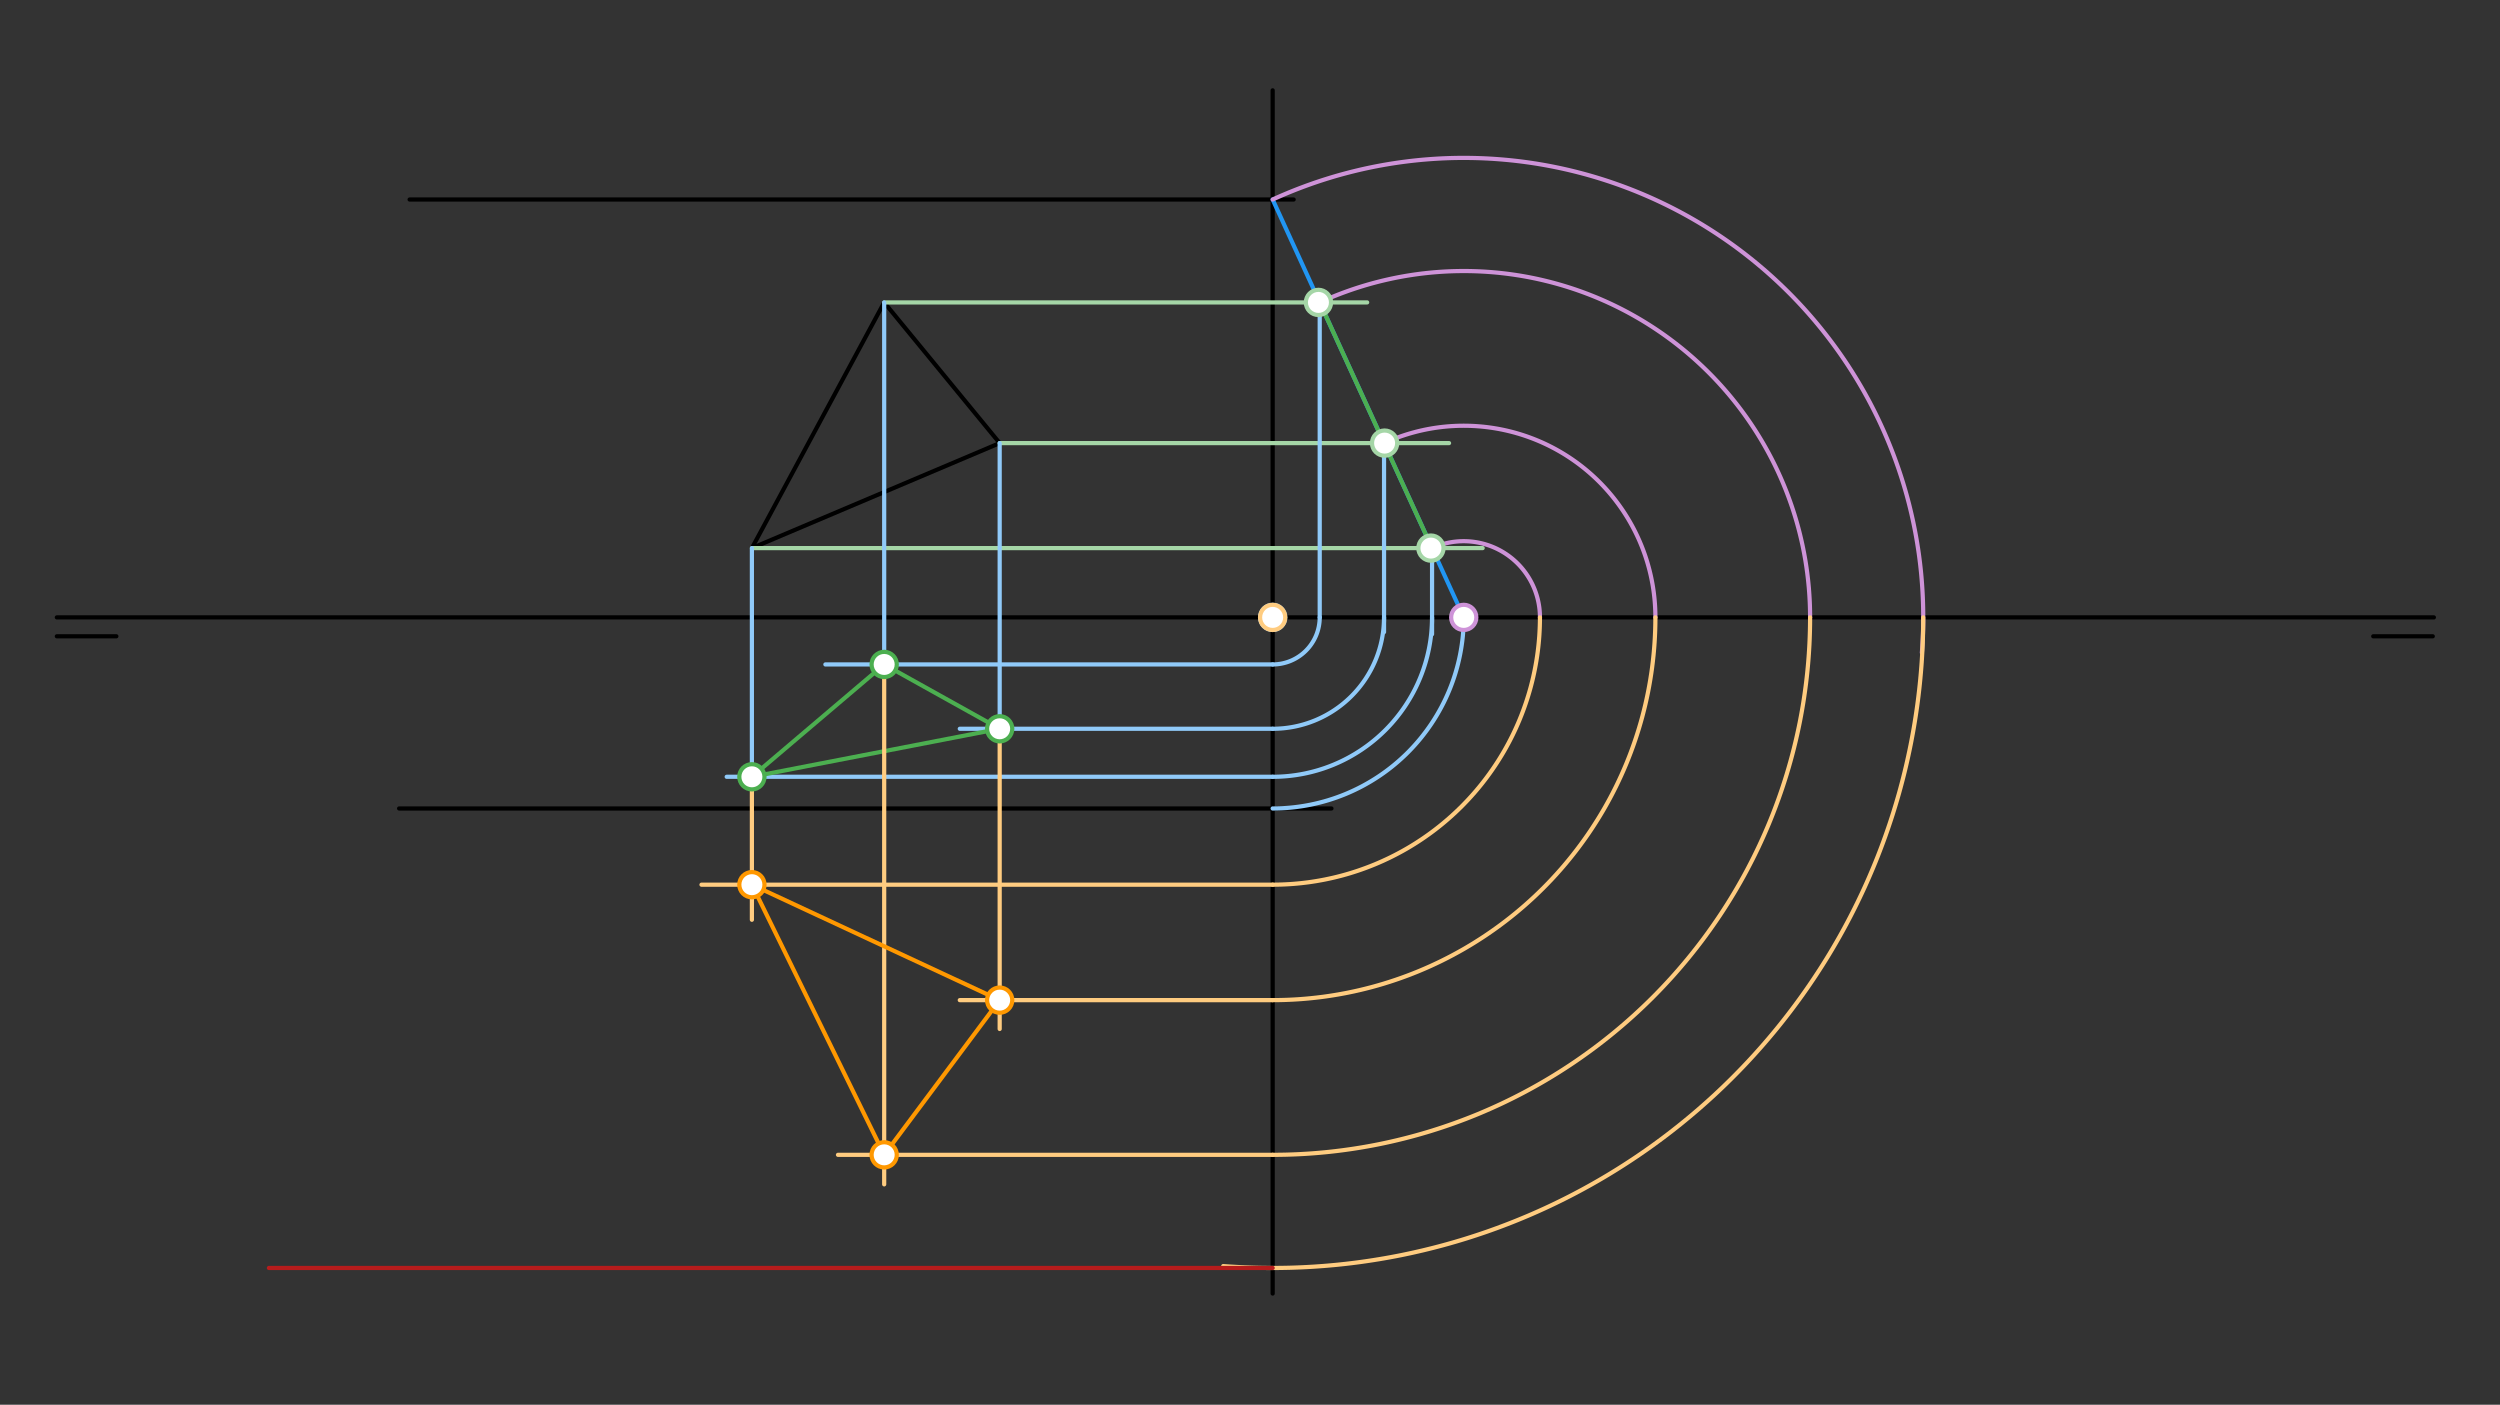 <svg xmlns="http://www.w3.org/2000/svg" class="svg--1it" height="100%" preserveAspectRatio="xMidYMid meet" viewBox="0 0 595.276 334.488" width="100%"><rect x="0" y="0" width="595.276" height="334.488" fill="#333333" stroke="none"/><defs><marker id="marker-arrow" markerHeight="16" markerUnits="userSpaceOnUse" markerWidth="24" orient="auto-start-reverse" refX="24" refY="4" viewBox="0 0 24 8"><path d="M 0 0 L 24 4 L 0 8 z" stroke="inherit"></path></marker></defs><g class="aux-layer--1FB"></g><g class="main-layer--3Vd"><g class="element--2qn"><line stroke="#000000" stroke-dasharray="none" stroke-linecap="round" stroke-width="1" x1="13.533" x2="27.707" y1="151.508" y2="151.508"></line></g><g class="element--2qn"><line stroke="#000000" stroke-dasharray="none" stroke-linecap="round" stroke-width="1" x1="579.266" x2="565.092" y1="151.508" y2="151.508"></line></g><g class="element--2qn"><line stroke="#000000" stroke-dasharray="none" stroke-linecap="round" stroke-width="1" x1="13.533" x2="579.533" y1="147.008" y2="147.008"></line></g><g class="element--2qn"><line stroke="#000000" stroke-dasharray="none" stroke-linecap="round" stroke-width="1" x1="97.533" x2="308.033" y1="47.508" y2="47.508"></line></g><g class="element--2qn"><line stroke="#000000" stroke-dasharray="none" stroke-linecap="round" stroke-width="1" x1="95.033" x2="317.033" y1="192.508" y2="192.508"></line></g><g class="element--2qn"><line stroke="#000000" stroke-dasharray="none" stroke-linecap="round" stroke-width="1" x1="210.533" x2="238.033" y1="72.008" y2="105.508"></line></g><g class="element--2qn"><line stroke="#000000" stroke-dasharray="none" stroke-linecap="round" stroke-width="1" x1="238.033" x2="179.033" y1="105.508" y2="130.508"></line></g><g class="element--2qn"><line stroke="#000000" stroke-dasharray="none" stroke-linecap="round" stroke-width="1" x1="179.033" x2="210.533" y1="130.508" y2="72.008"></line></g><g class="element--2qn"><line stroke="#000000" stroke-dasharray="none" stroke-linecap="round" stroke-width="1" x1="303.033" x2="303.033" y1="21.508" y2="308.008"></line></g><g class="element--2qn"><path d="M 303.033 192.508 A 45.5 45.5 0 0 0 348.533 147.008" fill="none" stroke="#90CAF9" stroke-dasharray="none" stroke-linecap="round" stroke-width="1"></path></g><g class="element--2qn"><line stroke="#2196F3" stroke-dasharray="none" stroke-linecap="round" stroke-width="1" x1="348.533" x2="303.033" y1="147.008" y2="47.508"></line></g><g class="element--2qn"><path d="M 303.033 47.508 A 109.41 109.41 0 0 1 457.621 155.4" fill="none" stroke="#CE93D8" stroke-dasharray="none" stroke-linecap="round" stroke-width="1"></path></g><g class="element--2qn"><path d="M 457.943 147.008 A 154.91 154.91 0 0 1 291.265 301.47" fill="none" stroke="#FFCC80" stroke-dasharray="none" stroke-linecap="round" stroke-width="1"></path></g><g class="element--2qn"><line stroke="#B71C1C" stroke-dasharray="none" stroke-linecap="round" stroke-width="1" x1="303.033" x2="64.033" y1="301.918" y2="301.918"></line></g><g class="element--2qn"><line stroke="#A5D6A7" stroke-dasharray="none" stroke-linecap="round" stroke-width="1" x1="179.033" x2="353.033" y1="130.508" y2="130.508"></line></g><g class="element--2qn"><line stroke="#A5D6A7" stroke-dasharray="none" stroke-linecap="round" stroke-width="1" x1="210.533" x2="325.533" y1="72.008" y2="72.008"></line></g><g class="element--2qn"><line stroke="#A5D6A7" stroke-dasharray="none" stroke-linecap="round" stroke-width="1" x1="238.033" x2="345.033" y1="105.508" y2="105.508"></line></g><g class="element--2qn"><line stroke="#4CAF50" stroke-dasharray="none" stroke-linecap="round" stroke-width="1" x1="340.988" x2="314.237" y1="130.508" y2="72.008"></line></g><g class="element--2qn"><line stroke="#90CAF9" stroke-dasharray="none" stroke-linecap="round" stroke-width="1" x1="340.988" x2="340.988" y1="130.508" y2="151.008"></line></g><g class="element--2qn"><path d="M 340.988 147.008 A 37.955 37.955 0 0 1 303.033 184.963" fill="none" stroke="#90CAF9" stroke-dasharray="none" stroke-linecap="round" stroke-width="1"></path></g><g class="element--2qn"><line stroke="#90CAF9" stroke-dasharray="none" stroke-linecap="round" stroke-width="1" x1="303.033" x2="173.033" y1="184.963" y2="184.963"></line></g><g class="element--2qn"><line stroke="#90CAF9" stroke-dasharray="none" stroke-linecap="round" stroke-width="1" x1="179.033" x2="179.033" y1="130.508" y2="184.963"></line></g><g class="element--2qn"><line stroke="#90CAF9" stroke-dasharray="none" stroke-linecap="round" stroke-width="1" x1="329.556" x2="329.556" y1="105.508" y2="150.508"></line></g><g class="element--2qn"><path d="M 329.556 147.008 A 26.523 26.523 0 0 1 303.033 173.531" fill="none" stroke="#90CAF9" stroke-dasharray="none" stroke-linecap="round" stroke-width="1"></path></g><g class="element--2qn"><line stroke="#90CAF9" stroke-dasharray="none" stroke-linecap="round" stroke-width="1" x1="303.033" x2="228.533" y1="173.531" y2="173.531"></line></g><g class="element--2qn"><line stroke="#90CAF9" stroke-dasharray="none" stroke-linecap="round" stroke-width="1" x1="238.033" x2="238.033" y1="105.508" y2="173.531"></line></g><g class="element--2qn"><line stroke="#90CAF9" stroke-dasharray="none" stroke-linecap="round" stroke-width="1" x1="314.237" x2="314.237" y1="72.008" y2="147.008"></line></g><g class="element--2qn"><path d="M 314.237 147.008 A 11.204 11.204 0 0 1 303.033 158.212" fill="none" stroke="#90CAF9" stroke-dasharray="none" stroke-linecap="round" stroke-width="1"></path></g><g class="element--2qn"><line stroke="#90CAF9" stroke-dasharray="none" stroke-linecap="round" stroke-width="1" x1="303.033" x2="196.533" y1="158.212" y2="158.212"></line></g><g class="element--2qn"><line stroke="#90CAF9" stroke-dasharray="none" stroke-linecap="round" stroke-width="1" x1="210.533" x2="210.533" y1="72.008" y2="158.212"></line></g><g class="element--2qn"><line stroke="#4CAF50" stroke-dasharray="none" stroke-linecap="round" stroke-width="1" x1="179.033" x2="210.533" y1="184.963" y2="158.212"></line></g><g class="element--2qn"><line stroke="#4CAF50" stroke-dasharray="none" stroke-linecap="round" stroke-width="1" x1="210.533" x2="238.033" y1="158.212" y2="173.531"></line></g><g class="element--2qn"><line stroke="#4CAF50" stroke-dasharray="none" stroke-linecap="round" stroke-width="1" x1="238.033" x2="179.033" y1="173.531" y2="184.963"></line></g><g class="element--2qn"><path d="M 340.988 130.508 A 18.143 18.143 0 0 1 366.677 147.008" fill="none" stroke="#CE93D8" stroke-dasharray="none" stroke-linecap="round" stroke-width="1"></path></g><g class="element--2qn"><path d="M 366.677 147.008 A 63.643 63.643 0 0 1 303.033 210.652" fill="none" stroke="#FFCC80" stroke-dasharray="none" stroke-linecap="round" stroke-width="1"></path></g><g class="element--2qn"><line stroke="#FFCC80" stroke-dasharray="none" stroke-linecap="round" stroke-width="1" x1="303.033" x2="167.033" y1="210.652" y2="210.652"></line></g><g class="element--2qn"><line stroke="#FFCC80" stroke-dasharray="none" stroke-linecap="round" stroke-width="1" x1="179.033" x2="179.033" y1="184.963" y2="219.008"></line></g><g class="element--2qn"><path d="M 329.556 105.508 A 45.633 45.633 0 0 1 394.167 147.008" fill="none" stroke="#CE93D8" stroke-dasharray="none" stroke-linecap="round" stroke-width="1"></path></g><g class="element--2qn"><path d="M 394.167 147.008 A 91.133 91.133 0 0 1 303.033 238.142" fill="none" stroke="#FFCC80" stroke-dasharray="none" stroke-linecap="round" stroke-width="1"></path></g><g class="element--2qn"><line stroke="#FFCC80" stroke-dasharray="none" stroke-linecap="round" stroke-width="1" x1="303.033" x2="228.533" y1="238.142" y2="238.142"></line></g><g class="element--2qn"><line stroke="#FFCC80" stroke-dasharray="none" stroke-linecap="round" stroke-width="1" x1="238.033" x2="238.033" y1="173.531" y2="245.008"></line></g><g class="element--2qn"><path d="M 314.237 72.008 A 82.47 82.47 0 0 1 431.003 147.008" fill="none" stroke="#CE93D8" stroke-dasharray="none" stroke-linecap="round" stroke-width="1"></path></g><g class="element--2qn"><path d="M 431.003 147.008 A 127.97 127.97 0 0 1 303.033 274.978" fill="none" stroke="#FFCC80" stroke-dasharray="none" stroke-linecap="round" stroke-width="1"></path></g><g class="element--2qn"><line stroke="#FFCC80" stroke-dasharray="none" stroke-linecap="round" stroke-width="1" x1="303.033" x2="199.533" y1="274.978" y2="274.978"></line></g><g class="element--2qn"><line stroke="#FFCC80" stroke-dasharray="none" stroke-linecap="round" stroke-width="1" x1="210.533" x2="210.533" y1="158.212" y2="282.008"></line></g><g class="element--2qn"><line stroke="#FF9800" stroke-dasharray="none" stroke-linecap="round" stroke-width="1" x1="179.033" x2="210.533" y1="210.652" y2="274.978"></line></g><g class="element--2qn"><line stroke="#FF9800" stroke-dasharray="none" stroke-linecap="round" stroke-width="1" x1="210.533" x2="238.033" y1="274.978" y2="238.142"></line></g><g class="element--2qn"><line stroke="#FF9800" stroke-dasharray="none" stroke-linecap="round" stroke-width="1" x1="238.033" x2="179.033" y1="238.142" y2="210.652"></line></g><g class="element--2qn"><circle cx="303.033" cy="147.008" r="3" stroke="#90CAF9" stroke-width="1" fill="#ffffff"></circle>}</g><g class="element--2qn"><circle cx="348.533" cy="147.008" r="3" stroke="#CE93D8" stroke-width="1" fill="#ffffff"></circle>}</g><g class="element--2qn"><circle cx="303.033" cy="147.008" r="3" stroke="#FFCC80" stroke-width="1" fill="#ffffff"></circle>}</g><g class="element--2qn"><circle cx="340.722" cy="130.508" r="3" stroke="#A5D6A7" stroke-width="1" fill="#ffffff"></circle>}</g><g class="element--2qn"><circle cx="313.935" cy="72.008" r="3" stroke="#A5D6A7" stroke-width="1" fill="#ffffff"></circle>}</g><g class="element--2qn"><circle cx="329.689" cy="105.508" r="3" stroke="#A5D6A7" stroke-width="1" fill="#ffffff"></circle>}</g><g class="element--2qn"><circle cx="179.033" cy="184.963" r="3" stroke="#4CAF50" stroke-width="1" fill="#ffffff"></circle>}</g><g class="element--2qn"><circle cx="238.033" cy="173.531" r="3" stroke="#4CAF50" stroke-width="1" fill="#ffffff"></circle>}</g><g class="element--2qn"><circle cx="210.533" cy="158.212" r="3" stroke="#4CAF50" stroke-width="1" fill="#ffffff"></circle>}</g><g class="element--2qn"><circle cx="179.033" cy="210.652" r="3" stroke="#FF9800" stroke-width="1" fill="#ffffff"></circle>}</g><g class="element--2qn"><circle cx="238.033" cy="238.142" r="3" stroke="#FF9800" stroke-width="1" fill="#ffffff"></circle>}</g><g class="element--2qn"><circle cx="210.533" cy="274.978" r="3" stroke="#FF9800" stroke-width="1" fill="#ffffff"></circle>}</g></g><g class="snaps-layer--2PT"></g><g class="temp-layer--rAP"></g></svg>